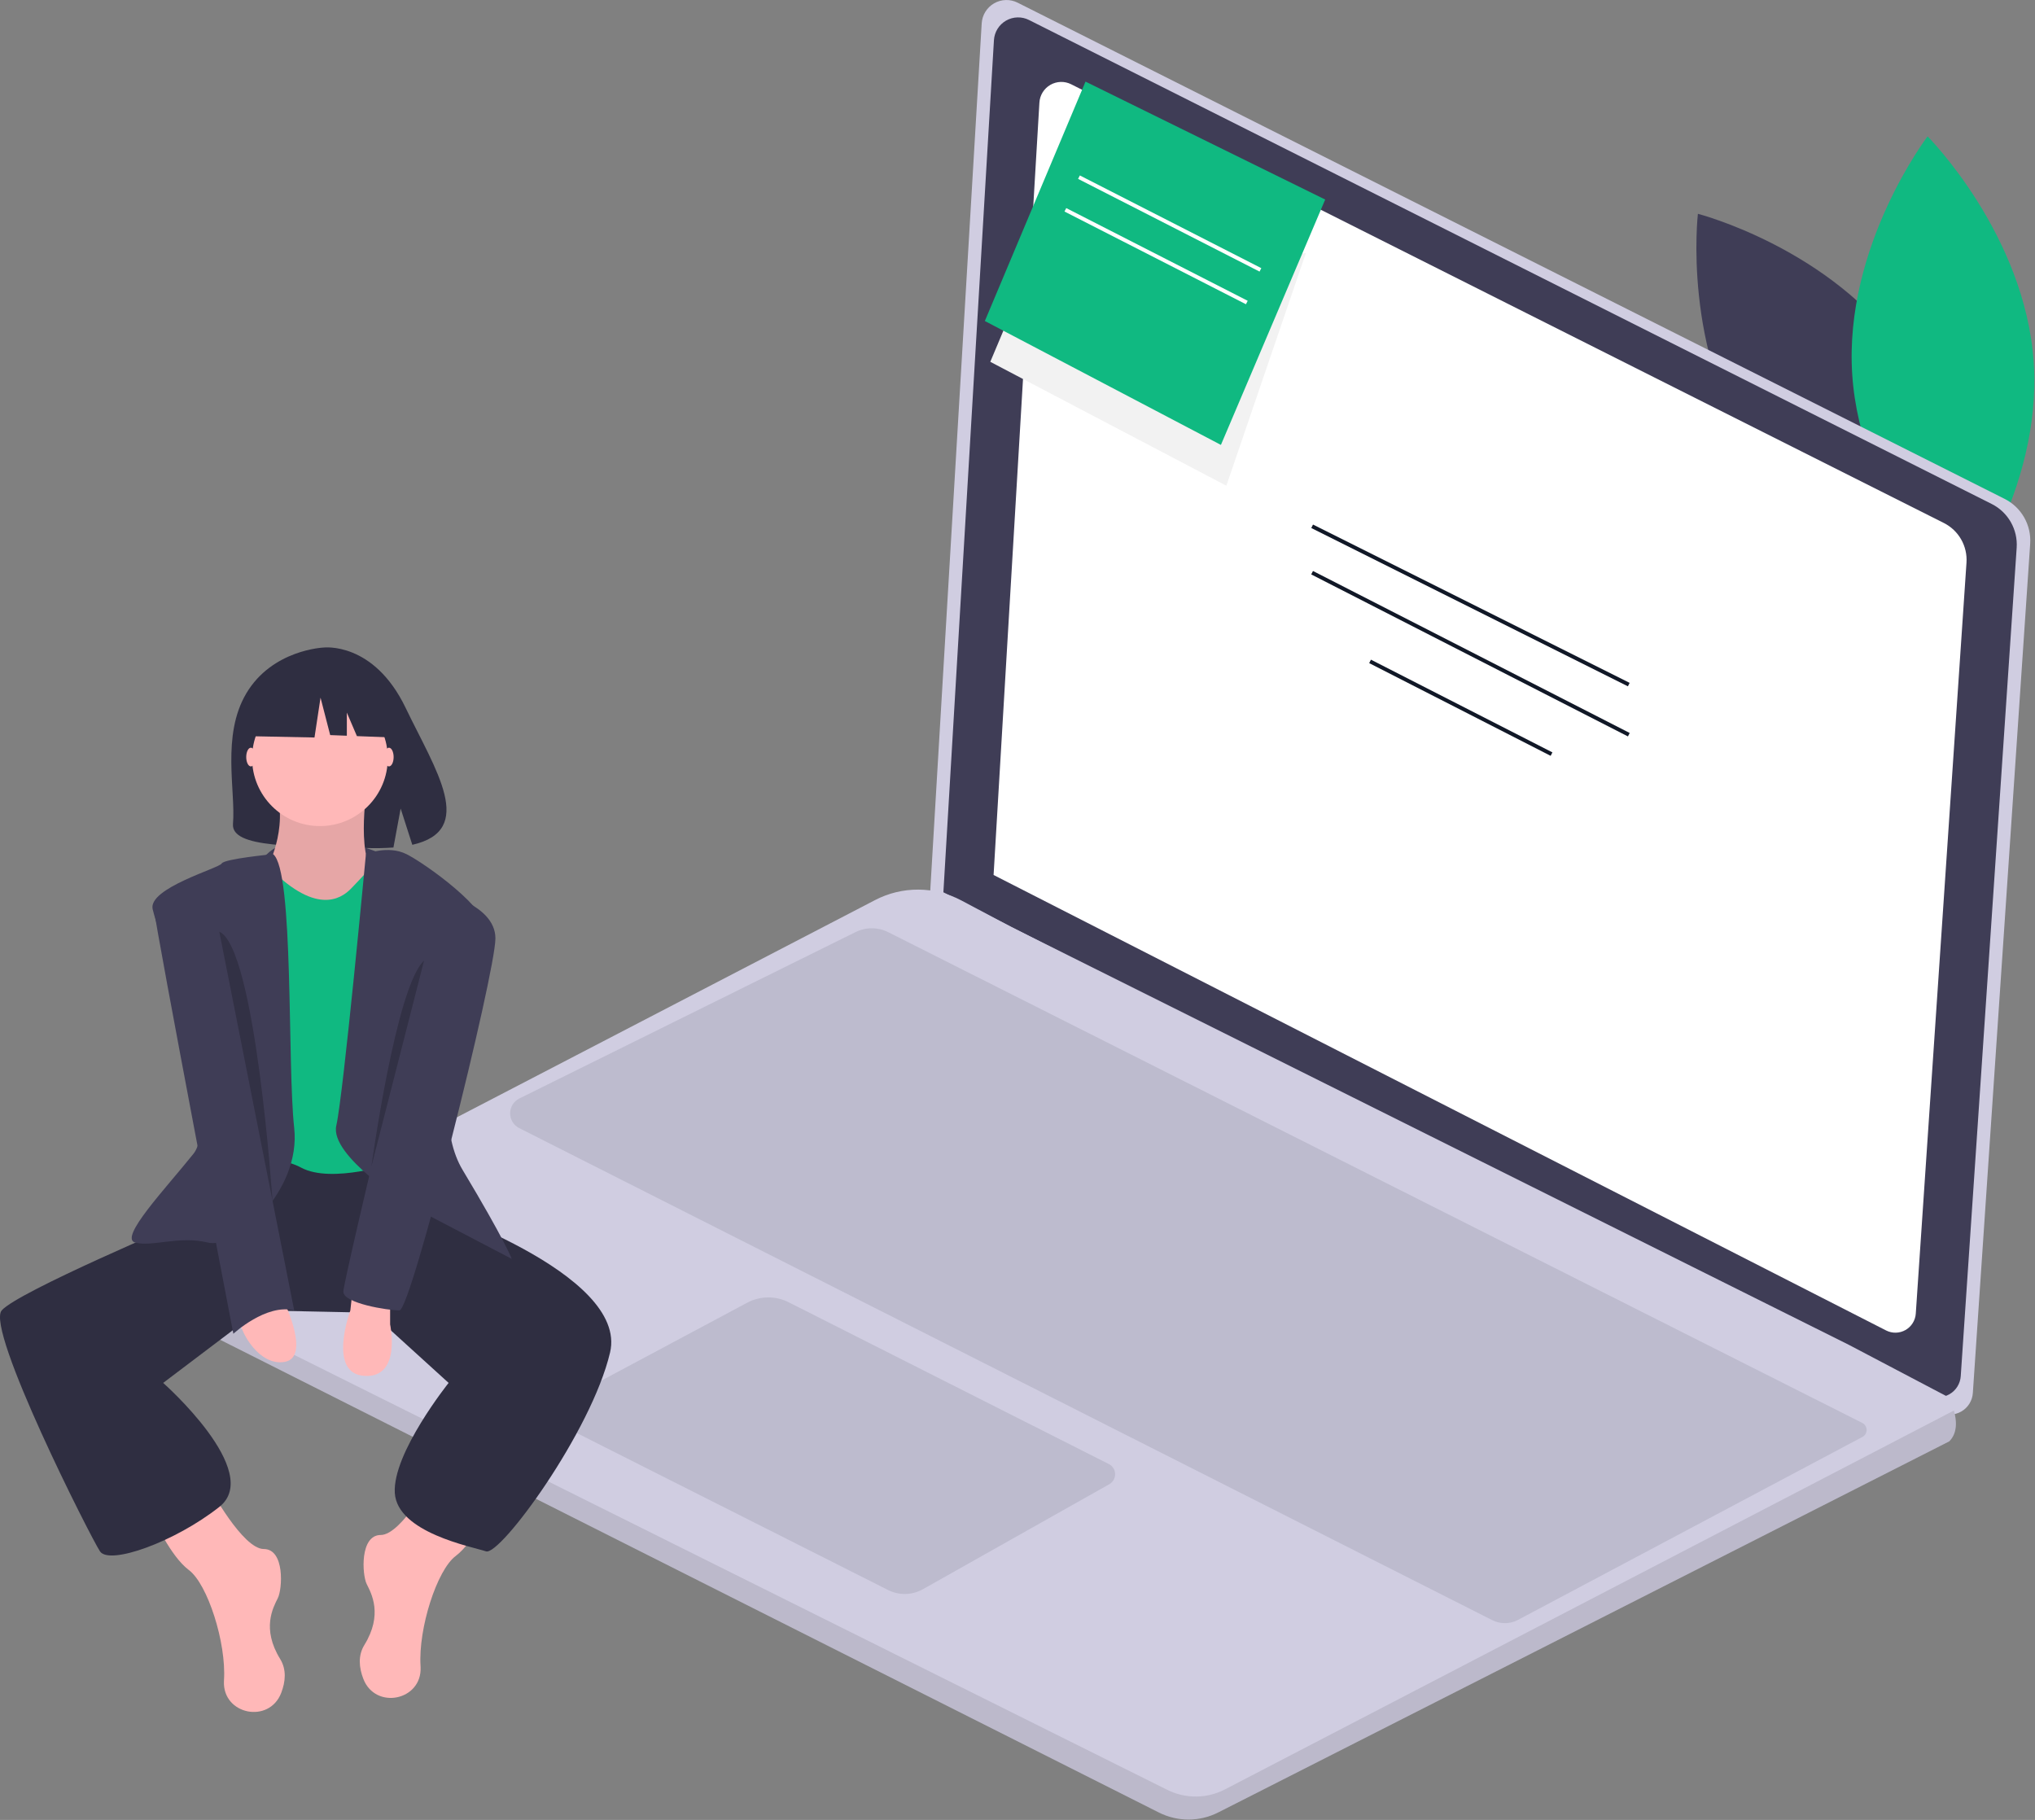 <svg width="748" height="669" viewBox="0 0 748 669" fill="none" xmlns="http://www.w3.org/2000/svg">
<rect x="0" y="0" width="748" height="669" fill="#808080" stroke="none"/>
<g clip-path="url(#clip0_30_1704)">
<path d="M700.049 130.285C726.769 169.27 720.857 219.772 720.857 219.772C720.857 219.772 671.622 207.067 644.902 168.082C618.182 129.097 624.095 78.594 624.095 78.594C624.095 78.594 673.329 91.299 700.049 130.285Z" fill="#3F3D56"/>
<path d="M680.824 137.729C683.951 184.888 719.841 220.907 719.841 220.907C719.841 220.907 750.661 180.465 747.535 133.306C744.408 86.146 708.518 50.127 708.518 50.127C708.518 50.127 677.697 90.569 680.824 137.729Z" fill="#10B981"/>
<path d="M374.046 0.982L736.82 183.371C739.837 184.888 742.339 187.261 744.013 190.193C745.686 193.125 746.458 196.485 746.231 199.854L725.153 512.058C725.059 513.458 724.619 514.813 723.873 516.002C723.127 517.191 722.099 518.177 720.879 518.871C719.66 519.566 718.287 519.948 716.884 519.982C715.481 520.017 714.091 519.704 712.839 519.071L341.792 329.707L360.841 8.593C360.93 7.084 361.393 5.622 362.187 4.336C362.982 3.051 364.083 1.983 365.392 1.229C366.701 0.474 368.177 0.057 369.688 0.014C371.198 -0.03 372.696 0.303 374.046 0.982V0.982Z" fill="#D0CDE1"/>
<path d="M378.221 7.344L732.085 185.254C735.027 186.733 737.468 189.047 739.101 191.907C740.733 194.767 741.486 198.045 741.264 201.331L720.705 505.867C720.612 507.233 720.183 508.554 719.456 509.714C718.728 510.874 717.725 511.835 716.536 512.513C715.346 513.19 714.007 513.563 712.638 513.597C711.27 513.631 709.914 513.325 708.692 512.707L346.759 327.995L365.34 14.768C365.428 13.296 365.879 11.87 366.654 10.616C367.429 9.362 368.503 8.321 369.78 7.585C371.057 6.849 372.497 6.441 373.97 6.399C375.444 6.357 376.904 6.682 378.221 7.344V7.344Z" fill="#3F3D56"/>
<path d="M393.729 30.975L714.496 192.244C717.163 193.585 719.376 195.683 720.856 198.276C722.336 200.868 723.018 203.84 722.817 206.818L704.18 482.871C704.097 484.109 703.708 485.307 703.048 486.358C702.389 487.409 701.48 488.281 700.401 488.895C699.323 489.509 698.109 489.847 696.869 489.878C695.628 489.908 694.399 489.631 693.292 489.072L365.21 321.635L382.053 37.704C382.132 36.37 382.541 35.077 383.244 33.941C383.946 32.804 384.92 31.86 386.078 31.193C387.235 30.526 388.54 30.156 389.876 30.118C391.211 30.08 392.535 30.375 393.729 30.975V30.975Z" fill="white"/>
<path d="M62.746 483.331L425.984 666.263C429.364 667.963 433.096 668.845 436.88 668.84C440.664 668.836 444.394 667.943 447.77 666.234L716.483 529.827C719.634 526.676 719.194 522.006 718.186 518.501C717.697 516.803 717.031 515.162 716.2 513.604L679.582 494.345L371.71 340.735L353.316 330.97C348.447 328.392 343.024 327.033 337.514 327.011C332.004 326.988 326.571 328.303 321.68 330.843L62.632 465.405C60.984 466.257 59.604 467.549 58.644 469.137C57.684 470.725 57.183 472.548 57.194 474.403C57.206 476.258 57.731 478.074 58.711 479.65C59.691 481.226 61.087 482.5 62.746 483.331V483.331Z" fill="#D0CDE1"/>
<path opacity="0.1" d="M62.746 483.331L425.984 666.263C429.364 667.963 433.096 668.845 436.88 668.84C440.664 668.836 444.394 667.943 447.77 666.234L716.483 529.827C719.634 526.676 719.194 522.006 718.186 518.501L450.276 657.754C447.007 659.453 443.382 660.356 439.698 660.387C436.014 660.419 432.374 659.579 429.076 657.936L57.324 472.729C56.974 474.843 57.313 477.015 58.288 478.923C59.264 480.831 60.827 482.376 62.746 483.331V483.331Z" fill="black"/>
<path opacity="0.1" d="M407.517 538.141L289.881 478.696C287.513 477.499 284.892 476.89 282.238 476.92C279.585 476.951 276.978 477.619 274.637 478.869L206.397 515.327C205.608 515.748 204.951 516.378 204.495 517.147C204.04 517.917 203.805 518.796 203.816 519.69C203.826 520.584 204.082 521.458 204.555 522.216C205.028 522.975 205.701 523.589 206.499 523.991L326.44 584.474C328.432 585.478 330.64 585.977 332.87 585.926C335.1 585.874 337.283 585.275 339.226 584.18L407.739 545.581C408.407 545.205 408.959 544.653 409.336 543.986C409.713 543.318 409.9 542.56 409.877 541.794C409.854 541.028 409.622 540.282 409.206 539.638C408.79 538.995 408.206 538.477 407.517 538.141V538.141Z" fill="#111827"/>
<path opacity="0.1" d="M684.565 528.199L557.979 595.448C556.523 596.222 554.901 596.635 553.252 596.651C551.603 596.668 549.974 596.288 548.502 595.544L190.842 414.674C189.834 414.164 188.988 413.384 188.398 412.42C187.809 411.457 187.499 410.349 187.504 409.22C187.509 408.09 187.828 406.985 188.426 406.026C189.024 405.068 189.876 404.295 190.888 403.795L314.503 342.612C316.366 341.689 318.418 341.213 320.497 341.221C322.575 341.228 324.624 341.719 326.48 342.654L684.51 523.046C684.985 523.285 685.385 523.651 685.666 524.102C685.948 524.554 686.1 525.074 686.105 525.606C686.111 526.138 685.97 526.661 685.699 527.118C685.427 527.576 685.035 527.95 684.565 528.199Z" fill="#111827"/>
<path d="M482.618 192.821L481.984 194.091L598.365 252.281L599 251.012L482.618 192.821Z" fill="#111827"/>
<path d="M482.608 209.887L481.962 211.149L598.375 270.698L599.021 269.435L482.608 209.887Z" fill="#111827"/>
<path d="M503.918 242.49L503.272 243.754L569.969 277.834L570.615 276.57L503.918 242.49Z" fill="#111827"/>
<path d="M139.527 313.547C139.527 313.547 111.147 301.18 97.816 314.244C84.486 327.307 133.507 323.007 139.527 313.547Z" fill="#3F3D56"/>
<path d="M90.521 254.898C100.059 238.783 118.928 238.032 118.928 238.032C118.928 238.032 137.315 235.68 149.11 260.224C160.103 283.101 175.276 305.189 151.552 310.544L147.267 297.207L144.613 311.537C141.235 311.78 137.847 311.838 134.462 311.711C109.056 310.89 84.86 311.951 85.639 302.834C86.675 290.714 81.344 270.404 90.521 254.898Z" fill="#2F2E41"/>
<path d="M77.176 547.041C77.176 547.041 89.216 569.401 96.956 569.401C104.696 569.401 103.836 584.021 102.116 587.461C100.396 590.901 96.096 598.641 102.976 609.822C105.38 613.727 104.95 618.157 103.373 622.268C98.954 633.788 81.766 630.298 82.314 617.972C82.32 617.836 82.327 617.699 82.336 617.562C83.196 603.802 76.316 582.301 69.436 577.141C62.556 571.981 56.536 558.221 56.536 558.221L77.176 547.041Z" fill="#FFB8B8"/>
<path d="M159.737 541.881C159.737 541.881 147.697 564.241 139.957 564.241C132.217 564.241 133.077 578.861 134.797 582.301C136.517 585.741 140.817 593.481 133.937 604.661C131.534 608.567 131.964 612.997 133.541 617.108C137.959 628.628 155.147 625.138 154.599 612.812C154.593 612.676 154.586 612.539 154.577 612.402C153.717 598.641 160.597 577.141 167.477 571.981C174.357 566.821 180.378 553.061 180.378 553.061L159.737 541.881Z" fill="#FFB8B8"/>
<path d="M150.277 431.799L155.437 442.979C155.437 442.979 231.118 467.919 224.238 497.16C217.358 526.4 183.818 571.981 178.658 570.261C173.497 568.541 145.977 563.381 145.117 548.761C144.257 534.14 164.897 508.34 164.897 508.34L136.517 482.54L95.219 481.68L59.976 508.34C59.976 508.34 96.956 541.02 80.616 553.921C64.276 566.821 40.195 575.421 36.755 570.261C33.315 565.101 -5.385 488.56 0.635 481.68C6.655 474.799 67.716 448.999 67.716 448.999L84.056 425.779L147.697 422.339L150.277 431.799Z" fill="#2F2E41"/>
<path d="M134.797 289.896C134.797 289.896 130.497 318.277 139.097 321.717C147.697 325.157 121.897 339.777 121.897 339.777H107.276L97.816 319.997C97.816 319.997 106.416 304.517 101.256 289.896C96.096 275.276 134.797 289.896 134.797 289.896Z" fill="#FFB8B8"/>
<path opacity="0.1" d="M134.797 289.896C134.797 289.896 130.497 318.277 139.097 321.717C147.697 325.157 121.897 339.777 121.897 339.777H107.276L97.816 319.997C97.816 319.997 106.416 304.517 101.256 289.896C96.096 275.276 134.797 289.896 134.797 289.896Z" fill="black"/>
<path d="M140.817 313.977C140.817 313.977 131.357 324.297 129.637 326.017C127.917 327.737 120.177 337.197 103.836 323.437C87.496 309.677 85.776 326.017 85.776 326.017V429.219C85.776 429.219 99.536 423.199 110.717 429.219C121.897 435.239 145.117 427.499 145.117 427.499L149.417 320.857L140.817 313.977Z" fill="#10B981"/>
<path d="M134.5 313.977C134.5 313.977 142.537 310.537 149.417 313.977C156.297 317.417 180.378 334.617 178.658 342.357C176.938 350.097 154.577 404.278 170.057 430.079C185.538 455.879 188.118 462.759 188.118 462.759L150.277 442.979C150.277 442.979 121.037 424.919 123.617 413.738C126.197 402.558 134.5 313.977 134.5 313.977Z" fill="#3F3D56"/>
<path d="M100.386 313.977C100.386 313.977 82.336 315.697 81.476 317.417C80.616 319.137 54.386 326.447 56.106 334.187C57.826 341.927 81.476 411.158 71.156 424.059C60.836 436.959 43.636 455.019 49.656 456.739C55.676 458.459 65.996 454.159 76.316 456.739C86.636 459.319 110.717 437.819 108.136 414.598C105.556 391.378 108.116 319.997 100.386 313.977Z" fill="#3F3D56"/>
<path d="M143.397 478.239V486.84C143.397 486.84 147.697 506.62 133.937 505.76C120.177 504.9 128.777 481.68 128.777 481.68L129.637 473.939L143.397 478.239Z" fill="#FFB8B8"/>
<path d="M104.696 479.1C104.696 479.1 114.157 498.88 104.696 500.6C95.236 502.32 88.356 489.42 88.356 485.98C88.356 482.54 104.696 479.1 104.696 479.1Z" fill="#FFB8B8"/>
<path d="M92.226 281.726C93.176 281.726 93.946 280.186 93.946 278.286C93.946 276.386 93.176 274.846 92.226 274.846C91.276 274.846 90.506 276.386 90.506 278.286C90.506 280.186 91.276 281.726 92.226 281.726Z" fill="#FFB8B8"/>
<path d="M142.967 281.726C143.917 281.726 144.687 280.186 144.687 278.286C144.687 276.386 143.917 274.846 142.967 274.846C142.017 274.846 141.247 276.386 141.247 278.286C141.247 280.186 142.017 281.726 142.967 281.726Z" fill="#FFB8B8"/>
<path d="M77.176 325.157C77.176 325.157 55.676 325.157 56.536 333.757C57.396 342.357 85.776 490.28 85.776 490.28C85.776 490.28 97.816 479.099 108.136 481.68L77.176 325.157Z" fill="#3F3D56"/>
<path d="M160.597 327.737C160.597 327.737 182.098 332.037 182.098 344.937C182.098 357.838 151.137 481.68 146.837 481.68C142.537 481.68 126.197 479.1 126.197 474.799C126.197 470.499 160.597 327.737 160.597 327.737Z" fill="#3F3D56"/>
<path opacity="0.2" d="M155.867 353.107L136.517 428.781C136.517 428.781 145.547 362.568 155.867 353.107Z" fill="black"/>
<path opacity="0.2" d="M80.601 342.474L100.172 441.414C100.172 441.414 93.917 348.182 80.601 342.474Z" fill="black"/>
<path d="M117.597 303.657C131.371 303.657 142.537 292.491 142.537 278.716C142.537 264.942 131.371 253.776 117.597 253.776C103.822 253.776 92.656 264.942 92.656 278.716C92.656 292.491 103.822 303.657 117.597 303.657Z" fill="#FFB8B8"/>
<path d="M94.738 253.344L113.38 243.58L139.123 247.574L144.449 271.098L131.191 270.589L127.487 261.946V270.446L121.369 270.211L117.818 256.451L115.599 271.098L93.85 270.655L94.738 253.344Z" fill="#2F2E41"/>
<path d="M374.28 108.551L364 133L450.768 178.545L480 93" fill="#F2F2F2"/>
<path d="M448.768 163.545L487.099 73.352L399 30L362 118L448.768 163.545Z" fill="#10B981"/>
<path d="M396.918 64.49L396.272 65.754L462.969 99.834L463.615 98.57L396.918 64.49Z" fill="white"/>
<path d="M391.918 76.49L391.272 77.754L457.969 111.834L458.615 110.57L391.918 76.49Z" fill="white"/>
</g>
<defs>
<clipPath id="clip0_30_1704">
<rect width="747.758" height="668.841" fill="white"/>
</clipPath>
</defs>
</svg>
